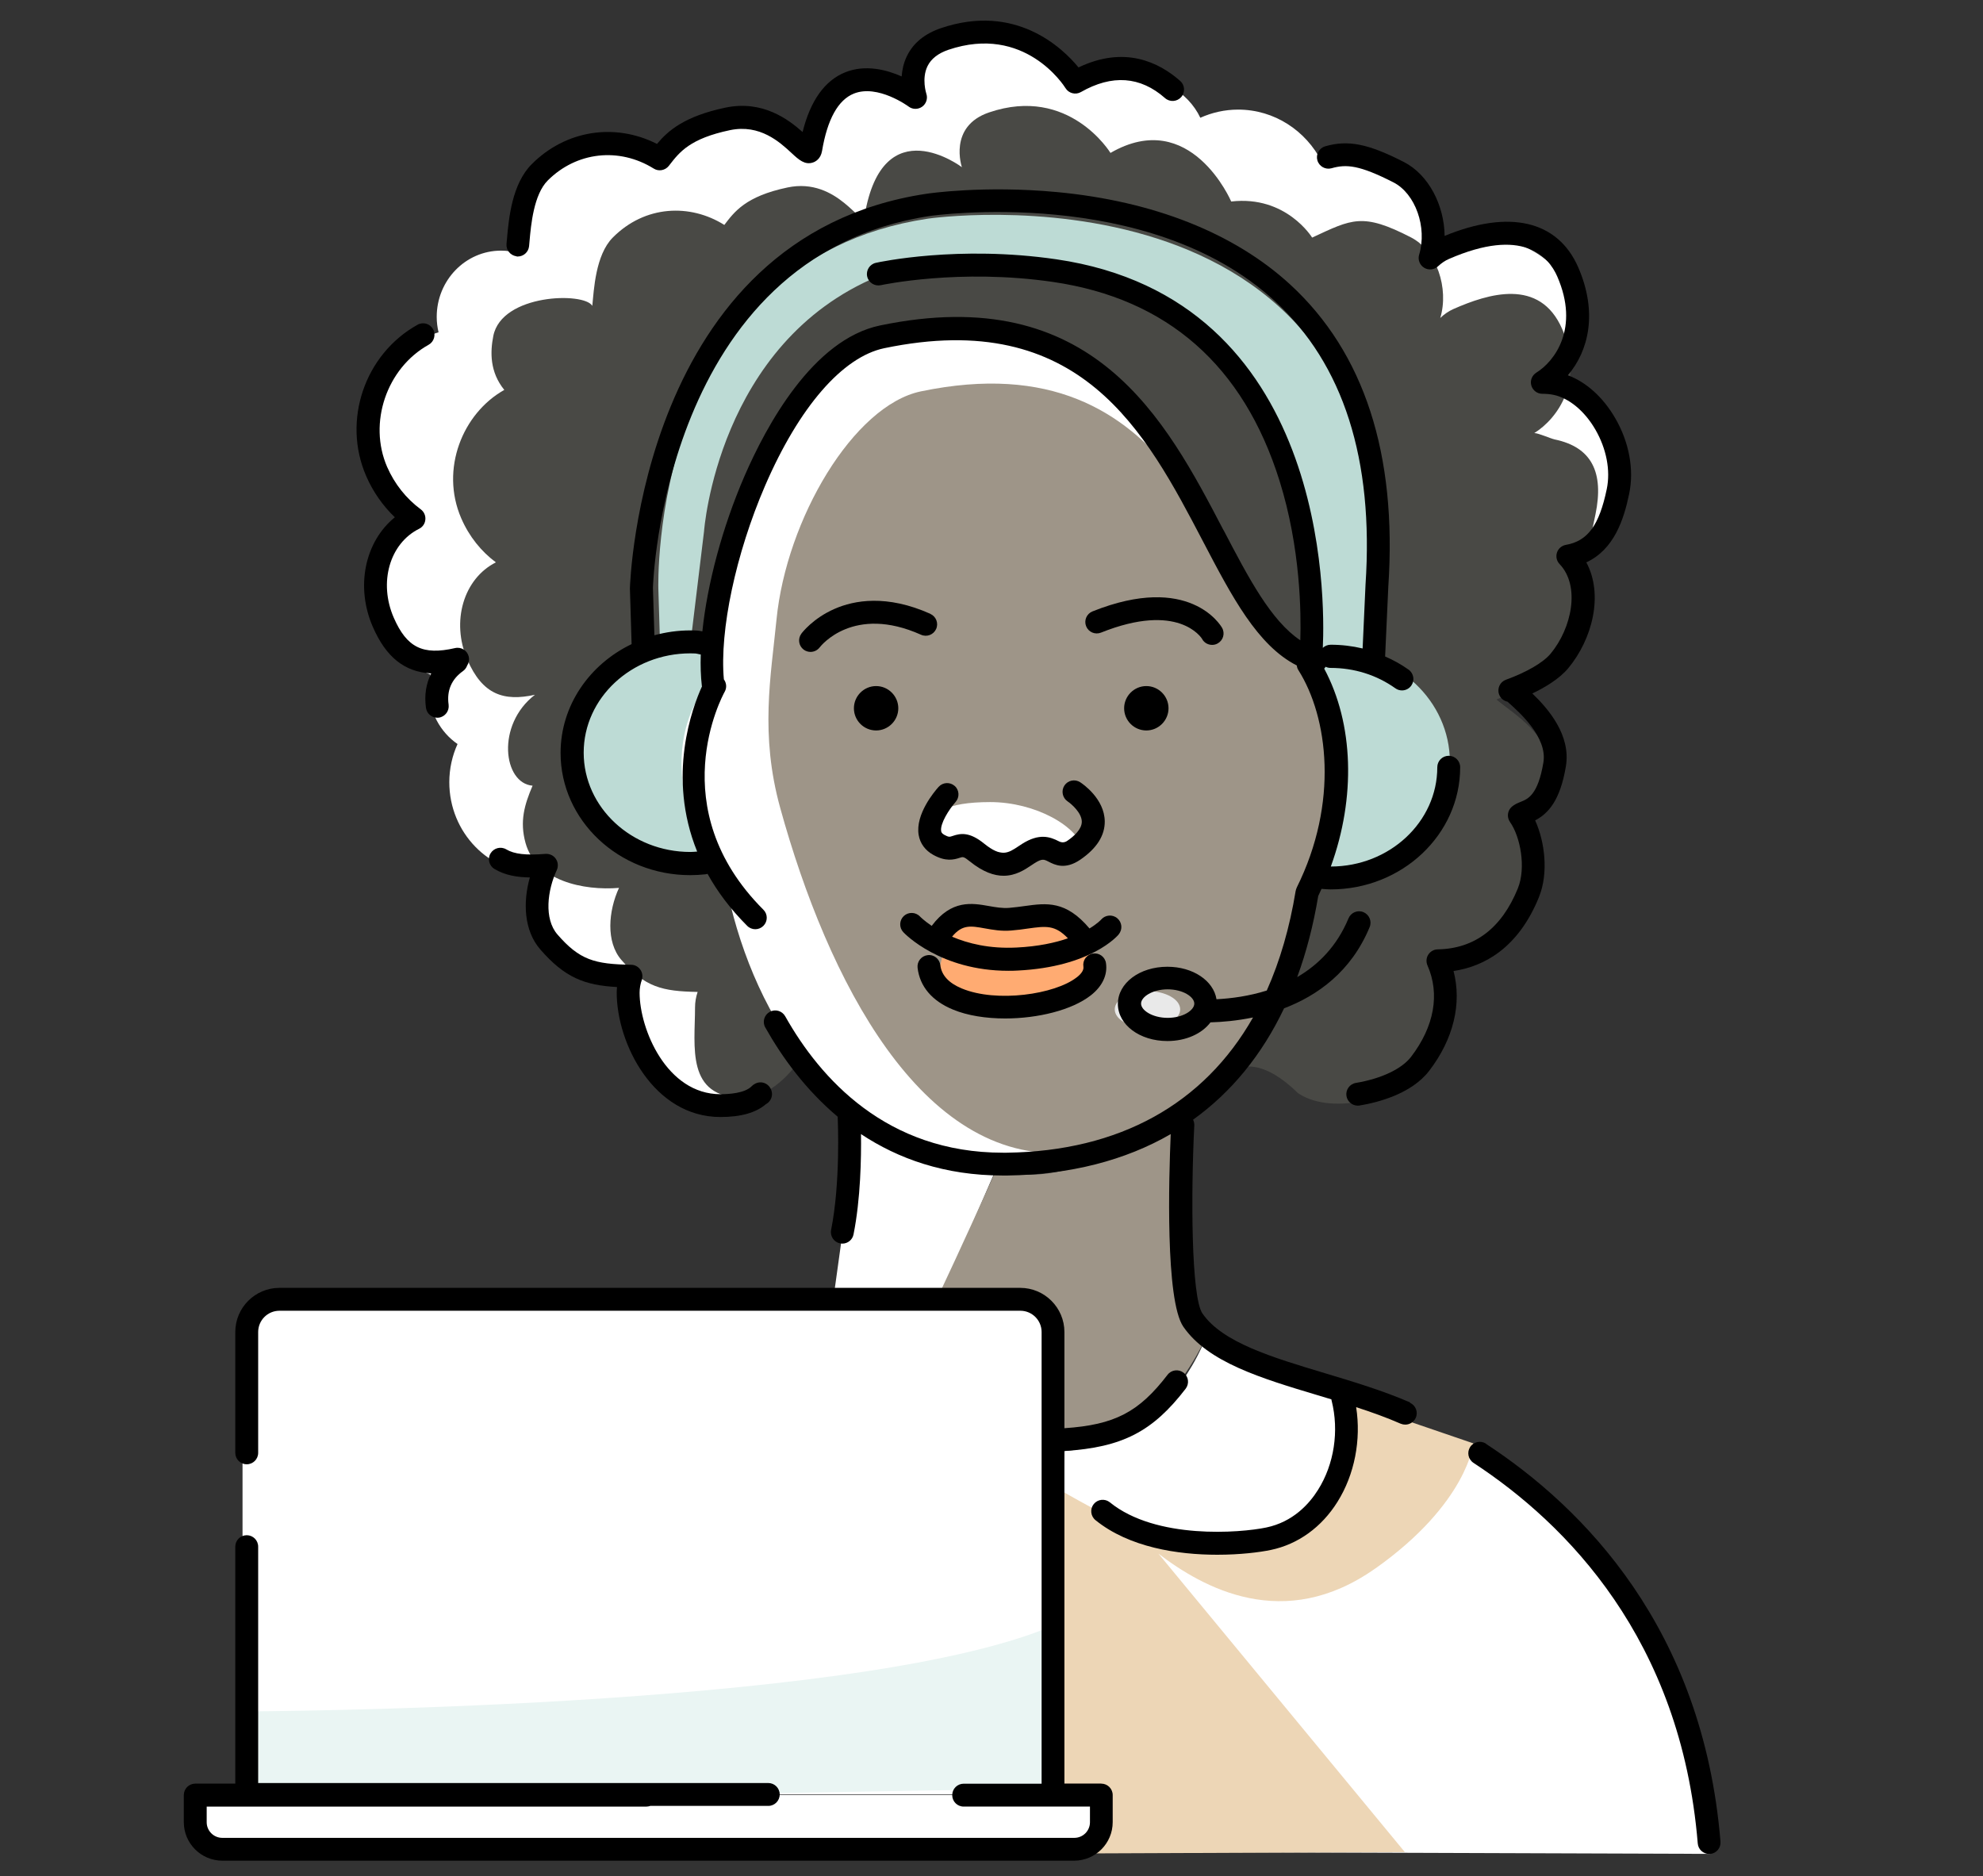 <svg xmlns="http://www.w3.org/2000/svg" id="uuid-2fcf93f0-abcc-4b3e-bb0d-998859de372e" viewBox="0 0 260 246"><rect x="0" y="0" width="260" height="246" fill="#333333" stroke="none"/><path d="M142.26,119.72s-7.84-4.27-11.44-2.4-14.16,11.35-8.22,11.56,19.66,9.42,19.66,.13v-9.29Z" style="fill:#edd6b6;"></path><path d="M139.56,190.24s12.61-.3,18.59-14.96c0,0-4.32,2.3,19.29,8.62,23.61,6.32,44.35,30.87,46.78,59.16l-87.02-.3" style="fill:#fff;"></path><polygon points="123.24 170.26 131.54 151.1 112.59 146.32 109.27 170.26 123.24 170.26" style="fill:#fff;"></polygon><circle cx="87.77" cy="98.48" r="10.16" style="fill:#eaf5f3;"></circle><g><path d="M203.03,50.15c2.84-2.79,4.19-6.75,3.19-10.61-1.55-6.01-8.18-9.49-14.8-7.77-1.37,.35-2.62,.91-3.75,1.61-.2-6.86-5.65-12.36-12.36-12.36-.69,0-1.35,.07-2.01,.18-2.07-4.06-6.2-6.83-10.96-6.83-1.77,0-3.44,.39-4.96,1.07-1.59-3.39-5.58-5.8-10.25-5.8-2.54,0-4.87,.72-6.73,1.91-1.32-3.79-5.55-6.56-10.56-6.56-5.42,0-9.92,3.24-10.82,7.5-1.28-.75-2.76-1.18-4.34-1.18-4.87,0-8.81,4.06-8.81,9.07,0,.07,0,.14,.01,.21-2.27-2.63-5.57-4.3-9.25-4.3-3.94,0-7.44,1.9-9.71,4.85-1.93-1.27-4.21-2.02-6.67-2.02-6.84,0-12.38,5.71-12.38,12.74,0,.45,.02,.89,.07,1.32-.71-.2-1.46-.32-2.24-.32-4.66,0-8.44,3.89-8.44,8.69,0,.7,.09,1.37,.24,2.02-5.15,1.54-8.91,6.43-8.91,12.23,0,4.74,2.52,8.87,6.26,11.07-3.53,2.05-5.92,5.94-5.92,10.41,0,5.11,3.13,9.47,7.52,11.17-.13,.61-.2,1.23-.2,1.88,0,3.01,1.48,5.66,3.74,7.22-.69,1.52-1.08,3.22-1.08,5.01,0,6.59,5.19,11.94,11.6,11.94,.11,0,.21-.01,.32-.02-.2,.83-.31,1.7-.31,2.59,0,6.08,4.78,11,10.69,11,1.2,0,2.34-.21,3.41-.58-.93,1.63-1.46,3.52-1.46,5.54,0,6.08,4.78,11,10.69,11s10.69-4.93,10.69-11-4.78-11-10.69-11c-1.2,0-2.34,.21-3.41,.58,.93-1.63,1.46-3.52,1.46-5.54,0-5.94-4.58-10.77-10.3-10.98,.34-1.12,.52-2.3,.52-3.53,0-5.67-3.85-10.41-9-11.63,.01-.2,.03-.4,.03-.6,0-2.61-1.12-4.94-2.89-6.54,1.19-1.87,1.88-4.11,1.88-6.51,0-4.29-2.2-8.04-5.5-10.15,3.99-2.11,6.73-6.39,6.73-11.33,0-2.79-.88-5.37-2.36-7.47,1.61-1.33,2.73-3.26,3.06-5.46,1.83,1.1,3.95,1.74,6.22,1.74,3.94,0,7.44-1.9,9.71-4.85,1.93,1.27,4.21,2.02,6.67,2.02,6.84,0,12.38-5.71,12.38-12.74,0-.63-.06-1.25-.15-1.86,1.55,1.41,3.59,2.27,5.82,2.27,4.52,0,8.24-3.51,8.75-8.03,1.81,1.07,4.02,1.71,6.41,1.71,2.54,0,4.87-.72,6.73-1.91,1.32,3.79,5.55,6.56,10.56,6.56,.99,0,1.94-.12,2.85-.32,.18,6.87,5.64,12.39,12.36,12.39,.69,0,1.35-.07,2.01-.18,2.07,4.06,6.2,6.83,10.96,6.83,2.47,0,4.77-.75,6.7-2.04,.05,.42,.13,.85,.24,1.27,1.2,4.62,5.39,7.73,10.28,8.15-1.51,1.73-2.6,3.92-3.04,6.42-1.19,6.73,2.81,13.06,8.92,14.14s12.02-3.51,13.21-10.24c1.16-6.61-2.67-12.82-8.59-14.06h-.04Z" style="fill:#fff;"></path><path d="M203.83,57.61c-.56-.12-2.11-.83-2.66-.83,3.1-1.94,6.58-6.86,3.66-13.63-2.94-6.8-9.75-4.62-14.25-2.64-.65,.29-1.23,.69-1.74,1.18,1.16-3.87-.46-8.82-3.83-10.56-6.38-3.29-7.75-2.4-12.97,.02,0,0-3.4-5.57-10.61-4.73,0,0-5.32-12.45-15.83-6.37,0,0-5.41-8.89-15.92-5.31-5.4,1.84-3.56,7.18-3.56,7.18,0,0-10.38-7.87-12.76,6.37-.31,1.85-3.46-5.12-10.11-3.71-5.51,1.16-6.97,3.2-8.28,4.91-4.47-2.81-10.4-2.61-14.63,1.66-2.27,2.29-2.47,6.87-2.68,8.95-1.07-1.84-11.89-1.58-12.98,3.95-.41,2.08-.48,4.71,1.44,7.07-5.47,3.07-8.43,10.39-5.65,16.82,1.04,2.41,2.64,4.37,4.55,5.79-4.23,2.13-5.91,7.74-3.74,12.77,1.98,4.58,4.78,5.49,8.86,4.59-5.14,3.95-4.15,11.61-.31,11.92-1.08,2.52-1.7,4.68-.93,7.49,1.38,5.01,7.62,6.29,12.26,5.91-1.4,3.04-1.73,7.07,.3,9.43,3.09,3.59,5.36,4.13,10.01,4.21-.22,.66-.34,1.34-.34,2.04,0,5.1-1.24,11.83,6.3,11.83,4.32,0,7.32-4.97,7.32-4.66,0,0,7.32,9.64,11.3,7.88,0,0,17.74,11.85,41.91-2.22,0,0,3.33-10.31,12.23-1.6,3.97,2.7,12.02,1.3,15.26-2.98,3.46-4.56,4.99-10.16,3.44-13.72,3.73-.07,7.63-1.32,10.31-7.98,1.19-2.96,1.58-8.4,0-10.64,.78-.69,3.35-.59,3.99-6.65,.51-4.84-5.07-7.97-6.98-9.64,2.33-.88,7.51-3.61,8.65-4.99,3.08-3.73,2.76-10.36-.33-13.63,3.67-.65,3.76-1.29,4.66-5.65,1.14-5.53-.51-8.81-5.32-9.82h-.04Zm-43.56,87.74c.61-.53,1.18-1.02,1.68-1.46-.68,.59-1.28,1.11-1.68,1.46Z" style="fill:#494945;"></path><path d="M92.18,113.32c0,.61-1.22,.1-1.85,.1-8.56,0-15.49-6.5-15.49-14.52s6.94-14.52,15.49-14.52c1.07,0,.98,.06,1.99,.25,0,0-.15,28.64-.15,28.69h.01Z" style="fill:#bddbd5;"></path><path d="M141.89,122.51c-3.33-4.16-5.38-2.83-9.53-2.49-3.71,.3-6.43-2.49-9.59,2.49l-.42,.45c-1.08,1.79-.64,3.26-.64,3.26,1,8.42,22.63,5.69,21.73-.22,0,0-.27-2.21-1.26-3.04l-.29-.45h0Z" style="fill:#fff;"></path><path d="M142.3,123.29c-3.05-2.76-6.5-3.21-10.31-2.99-3.39,.2-6.75,.02-9.64,3.33l.77,.74c-.99,1.18-.58,2.16-.58,2.16,.91,5.58,19.1,8.57,19.9-.15,0,0-.24-1.46-1.16-2.02l1.02-1.07Z" style="fill:#fff;"></path><path d="M145.63,203.98c-1.08-.91-1.66-1.54-1.66-1.54" style="fill:#d6d6d6;"></path><path d="M180.32,205.65c12.1-8.56,12.86-16.41,12.86-16.41l-16.85-5.76s1.22,9.31-5.76,16.29c-5.7,5.7-16.55,3.06-20.36,1.89l-.92-1.12c-2.5-.63-10.53-5.32-10.53-5.32l.11,5.54,.11,32.92,5.65,2-2.33,7.32,41.9-.17-32.31-39.13c5.81,4.44,16.43,10.43,28.43,1.94h0Z" style="fill:#edd6b6;"></path><path d="M155.61,145.9s-1.05,23.61,1.26,27.16c1.55,2.37-1.96,.82,1.29,2.22,0,0-3.33,7.32-7.76,9.98-29.07,17.44-44.95-5.38-44.95-5.38l-1.49-.72s12.3,3.39,14.08,.67c2.31-3.54,12.64-26.6,12.64-26.6,0,0,7.32,4.32,24.94-7.32h-.01Z" style="fill:#9e9588;"></path><path d="M36.08,170.34h97.14c2.37,0,4.29,1.92,4.29,4.29v60.63H31.8v-60.63c0-2.37,1.92-4.29,4.29-4.29h0Z" style="fill:#fff;"></path><path d="M31.91,224.38s79.52-.16,105.75-11.08c2.66-1.11,.44,21.17,.44,21.17l-104.64,1.77-1.55-11.86Z" style="fill:#eaf5f3;"></path><path d="M171.93,89.08l-2.29-3.2,2.63-.12c-1.8-.51-3.39-1.56-4.86-2.99l-.04-.06h0c-11.76-11.61-14.73-47.24-51.65-39.56-13.42,2.79-24.06,32.6-22.49,45.75l.05,.36c-1.34,1.31-9.44,10.42,2.51,29.42,3.99,16.29,15.11,33.39,36.02,33.08,22.33-.33,35.73-13.55,39.31-35.6,5.47-10.98,5.36-19.87,.82-27.08h0Z" style="fill:#fff;"></path><path d="M25.05,235.34h118.8v3.55c0,1.96-1.59,3.55-3.55,3.55H28.6c-1.96,0-3.55-1.59-3.55-3.55v-3.55h0Z" style="fill:#fff;"></path><path d="M172.76,114.32c0,.61,1.22,.1,1.85,.1,8.56,0,15.49-6.5,15.49-14.52s-6.94-14.52-15.49-14.52c-1.07,0-.98,.06-1.99,.25,0,0,.15,28.64,.15,28.69h0Z" style="fill:#bddbd5;"></path><path d="M173.05,94.66l.34-3.13-.03,.08c-1.65-.47-1.11-4.25-2.46-5.56l-1.16,.33c-10.82-10.66-15.03-42.12-48.99-35.07-8.85,1.84-17.64,16.77-18.94,29.92-.74,7.49-2.18,15.02,.48,24.67,6.22,22.56,18.51,46.66,37.69,45.23,16.29-1.22,27.63-11.9,30.93-32.15,5.03-10.09,6.33-17.68,2.15-24.31h0Z" style="fill:#9e9588;"></path><ellipse cx="150.45" cy="132.34" rx="4.29" ry="2.4" style="fill:#e9e9e9;"></ellipse><path d="M172.84,86.2l-.22,.67,8.26-.16-.33-10.64c1.72-56.22-58.9-47.4-58.9-47.4-36.66,5.52-35.33,48.53-35.33,48.53l.22,7.23h3.98l1.79-14.77s1.76-24.73,22.87-33.45c0,0,10.58-3.94,23.33-2.08,37.66,5.51,34.33,52.07,34.33,52.07" style="fill:#bddbd5;"></path><path d="M142.14,111.65c.36,1.82-3.49,.17-9.37,.17s-10.75-1.47-10.75-3.33,1.94-3.33,7.81-3.33,11.64,3.16,12.3,6.48h0Z" style="fill:#fff;"></path><path d="M123.29,126.54s1.55-7.34,2.5-6.68,12.35,.66,13.17,1.32,8.41,6.3,2.64,7.62-19.8,8.47-18.32-2.26Z" style="fill:#ffab72;"></path><g><path d="M111.96,92.86c0,1.61,1.31,2.91,2.91,2.91s2.91-1.31,2.91-2.91-1.31-2.91-2.91-2.91-2.91,1.31-2.91,2.91Z"></path><path d="M147.39,92.86c0,1.61,1.31,2.91,2.91,2.91s2.91-1.31,2.91-2.91-1.31-2.91-2.91-2.91-2.91,1.31-2.91,2.91Z"></path><path d="M146.69,122.48c.52-.63,.43-1.56-.2-2.09-.63-.53-1.57-.45-2.11,.17,0,.01-.48,.53-1.53,1.17-3.1-3.67-5.61-3.34-8.5-2.94-.62,.08-1.29,.18-2.03,.24-.89,.07-1.75-.08-2.66-.24-2.2-.39-4.9-.87-7.5,2.6-.96-.65-1.48-1.17-1.54-1.23-.57-.6-1.52-.62-2.12-.06-.6,.57-.63,1.52-.06,2.12,.2,.22,4.88,5.06,13.76,5.06,.4,0,.8,0,1.22-.03,9.64-.47,13.13-4.58,13.28-4.76h0Zm-13.42,1.75c-3.56,.18-6.37-.54-8.44-1.42,1.33-1.62,2.42-1.43,4.31-1.09,1.01,.18,2.15,.39,3.43,.28,.8-.06,1.53-.16,2.2-.26,2.38-.33,3.55-.49,5.25,1.28-1.67,.58-3.88,1.07-6.74,1.21h0Z"></path><path d="M157.63,83.81c.28,.48,.78,.74,1.3,.74,.25,0,.51-.06,.74-.2,.72-.41,.97-1.32,.56-2.04-.17-.3-4.28-7.23-16.99-2.15-.77,.31-1.14,1.18-.83,1.95s1.18,1.14,1.95,.83c10.1-4.04,13.13,.62,13.28,.86h0Z"></path><path d="M121.99,80.48c-5.74-2.57-10-1.78-12.57-.65-2.84,1.24-4.29,3.16-4.35,3.25-.49,.66-.36,1.59,.3,2.09,.27,.2,.59,.3,.9,.3,.45,0,.9-.2,1.2-.59,.18-.23,4.45-5.62,13.29-1.66,.76,.34,1.64,0,1.98-.75,.34-.76,0-1.64-.75-1.98h0Z"></path><path d="M194.84,189.28c-.69-.45-1.62-.26-2.08,.43-.45,.69-.26,1.62,.43,2.08,12.2,7.99,27.21,23.13,29.41,49.9,.06,.78,.72,1.38,1.49,1.38h.12c.83-.07,1.44-.79,1.37-1.62-2.3-27.98-18-43.81-30.76-52.16h.02Z"></path><path d="M184.91,183.88c-3.57-1.55-7.46-2.72-11.22-3.85-6.89-2.07-13.41-4.02-16.03-7.82-1.49-2.15-1.52-15.73-1.07-24.68,0-.26-.05-.51-.16-.73,5.02-3.6,9.03-8.5,11.93-14.6,4.37-1.67,8.8-4.8,11.22-10.65,.32-.76-.05-1.64-.81-1.96-.77-.32-1.64,.05-1.96,.81-1.53,3.69-3.99,6.11-6.73,7.71,1.2-3.26,2.12-6.81,2.76-10.64,.15-.31,.29-.62,.43-.93,.4,.03,.8,.07,1.19,.07,9.37,0,16.99-7.19,16.99-16.02,0-.83-.67-1.5-1.5-1.5s-1.5,.67-1.5,1.5c0,7.17-6.26,13.01-13.96,13.02,3.29-9.05,3-18.73-.87-25.95,.07-.07,.14-.16,.19-.24,.2,.1,.42,.15,.65,.15,3.1,0,6.03,.92,8.49,2.67,.26,.19,.57,.28,.87,.28,.47,0,.93-.22,1.22-.63,.48-.67,.32-1.61-.35-2.09-.97-.69-2-1.26-3.08-1.73l.42-9.2c1.16-17.33-3.16-30.64-12.86-39.56-7.33-6.74-17.92-10.94-30.62-12.13-9.53-.89-16.8,.18-17.11,.23-37.45,5.64-38.84,51.21-38.85,51.74l.22,7.23v.07c-5.51,2.65-9.31,8.04-9.31,14.27,0,8.83,7.62,16.02,16.99,16.02,.68,0,1.35-.04,2.01-.11,.09-.01,.18-.03,.27-.06,1.26,2.28,2.96,4.58,5.2,6.82,.29,.29,.68,.44,1.06,.44s.77-.15,1.06-.44c.59-.59,.59-1.54,0-2.12-13.3-13.3-5.41-27.97-5.07-28.58,.3-.53,.23-1.16-.11-1.62-.58-6.37,1.55-16.46,5.4-25.38,4.46-10.32,10.16-16.9,15.64-18.04,25.73-5.35,34.25,10.94,41.77,25.31,3.8,7.27,7.15,13.66,12.31,16.29,.02,.22,.09,.44,.22,.63,3.88,6.16,5.31,17.36-.23,28.49,0,.02,0,.04-.02,.06l-.06,.15c-.02,.05-.03,.1-.04,.15,0,.02,0,.04-.02,.07-.79,4.84-2.06,9.2-3.79,13.07-2.33,.73-4.63,1.04-6.59,1.14-.39-2.43-3.08-4.26-6.44-4.26-3.64,0-6.49,2.14-6.49,4.87s2.85,4.87,6.49,4.87c2.46,0,4.55-.98,5.65-2.45,1.49-.04,3.44-.2,5.58-.64-6.45,11.34-17.5,17.52-32.27,17.73h-.53c-15.24,0-23.93-9.7-28.54-17.89-.41-.72-1.32-.98-2.04-.57-.72,.41-.98,1.32-.57,2.04,2.21,3.93,5.3,8.18,9.49,11.7,.03,.69,.38,8.62-.86,14.85-.16,.81,.37,1.6,1.18,1.76,.1,.02,.2,.03,.29,.03,.7,0,1.33-.49,1.47-1.21,.93-4.66,1.02-10.06,.98-13.15,4.87,3.23,10.97,5.43,18.59,5.43h.59c8.27-.12,15.46-1.98,21.43-5.43-.25,5.63-.72,21.8,1.65,25.25,3.22,4.67,10.22,6.77,17.63,8.99,.59,.18,1.19,.36,1.79,.54,0,.06,0,.12,.03,.18,.99,3.96,.33,8.32-1.78,11.67-1.16,1.86-3.29,4.22-6.8,4.95-3.4,.71-14.45,1.61-20.5-3.3-.64-.52-1.59-.42-2.11,.22s-.42,1.59,.22,2.11c4.42,3.59,10.83,4.54,15.97,4.54,2.99,0,5.55-.32,7.03-.63,3.55-.74,6.65-2.97,8.73-6.3,2.25-3.59,3.12-8.13,2.45-12.42,2.01,.65,3.99,1.36,5.84,2.17,.2,.08,.4,.12,.6,.12,.58,0,1.13-.34,1.38-.9,.33-.76-.02-1.64-.78-1.97l.06-.03ZM90.52,111.7c-7.71,0-13.99-5.84-13.99-13.02s6.28-13.02,13.99-13.02c.65,0,.71,.01,1.1,.1,.08,.02,.16,.03,.26,.05-.05,1.48,0,2.86,.14,4.1,0,.03,.02,.05,.02,.08-1.23,2.69-4.66,11.75-.63,21.66-.3,.02-.6,.05-.9,.05h.01Zm69.91-42.17c-7.61-14.56-17.08-32.67-45.04-26.86-8.83,1.84-14.93,13.18-17.79,19.78-2.91,6.73-4.87,14.15-5.51,20.33-.47-.1-.77-.13-1.57-.13-1.64,0-3.22,.23-4.72,.64l-.19-6.21c0-.43,1.37-43.5,36.3-48.76,.28-.04,28.67-4.12,45.25,11.16,8.98,8.27,12.98,20.77,11.88,37.17l-.38,8.37c-1.35-.32-2.76-.49-4.19-.49-.4,0-.76,.16-1.03,.41,.3-6.44,.67-45.73-34.92-50.94-12.86-1.88-23.25,.36-23.68,.46-.81,.18-1.32,.98-1.14,1.79s.98,1.31,1.79,1.14c.1-.02,10.31-2.22,22.6-.42,14.96,2.19,24.94,10.96,29.67,26.05,2.78,8.87,2.84,17.46,2.73,20.93-3.84-2.56-6.77-8.14-10.06-14.44v.02Zm-7.33,63.92c-2,0-3.49-.99-3.49-1.87s1.49-1.87,3.49-1.87,3.49,.99,3.49,1.87-1.49,1.87-3.49,1.87Z"></path><path d="M67.73,33.63h.15c.76,0,1.41-.58,1.49-1.35l.06-.67c.19-2.14,.55-6.11,2.39-7.95,3.76-3.76,9.34-4.39,13.89-1.56,.65,.41,1.5,.25,1.98-.35l.1-.13c1.32-1.7,2.69-3.46,7.94-4.56,3.92-.81,6.52,1.58,8.07,3.02,.92,.85,1.72,1.59,2.8,1.22,.3-.1,1-.45,1.18-1.5,.7-4.17,2.11-6.7,4.17-7.53,3.14-1.26,7.15,1.67,7.18,1.7,.53,.4,1.25,.4,1.79,.01,.53-.39,.75-1.08,.53-1.71,0-.02-.64-1.95,.16-3.6,.47-.96,1.39-1.68,2.73-2.14,9.99-3.38,15.15,4.68,15.36,5.02,.42,.69,1.32,.92,2.02,.52,4.08-2.33,7.79-2.07,11.03,.79,.62,.55,1.57,.49,2.12-.13,.55-.62,.49-1.57-.13-2.12-2.79-2.46-7.3-4.66-13.33-1.77-2.13-2.59-8.26-8.46-18.04-5.15-2.12,.72-3.63,1.95-4.46,3.66-.44,.9-.63,1.83-.69,2.67-1.97-.87-4.74-1.6-7.38-.55-2.7,1.08-4.58,3.71-5.61,7.84-1.89-1.68-5.26-4.21-10.11-3.2-5.38,1.13-7.54,3.03-8.98,4.76-5.52-2.8-11.97-1.81-16.42,2.65-2.6,2.6-3.01,7.11-3.25,9.8l-.06,.64c-.08,.82,.52,1.56,1.34,1.64l-.02,.03Z"></path><path d="M64.85,113.94c1.39,.83,2.99,1.08,4.62,1.1-.91,3.23-.79,6.95,1.37,9.44,3.22,3.7,5.8,4.69,10.06,4.93-.02,.25-.04,.49-.04,.73,0,6.67,4.84,16.31,13.6,16.31,2.66,0,4.66-.56,5.97-1.69,.47-.25,.79-.75,.79-1.32,0-.61-.38-1.19-.94-1.42-.28-.12-1.02-.31-1.74,.41-.9,.9-2.94,1.03-4.08,1.03-7.06,0-10.6-8.54-10.6-13.31,0-.55,.1-1.12,.29-1.69,.15-.45,.08-.95-.2-1.34s-.72-.63-1.2-.63c-4.8-.08-6.76-.63-9.66-3.97-1.8-2.07-1.31-5.82-.09-8.44,.22-.48,.18-1.05-.13-1.49-.3-.44-.81-.67-1.35-.64-2.56,.21-4.1,.03-5.14-.59-.71-.42-1.63-.19-2.06,.52s-.19,1.63,.52,2.06h0Z"></path><path d="M51.77,67.82c-3.9,3.16-5.2,9.05-2.89,14.36,1.72,3.96,4.15,5.93,7.66,6.11-.68,1.33-.92,2.87-.69,4.52,.11,.75,.75,1.29,1.48,1.29,.07,0,.14,0,.21-.01,.82-.12,1.39-.88,1.28-1.7-.26-1.84,.37-3.33,1.89-4.41,.26-.19,.44-.44,.54-.72,.22-.33,.31-.75,.21-1.17-.19-.8-.99-1.31-1.8-1.12-4.22,.97-6.32-.07-8.03-3.98-2.01-4.61-.55-9.73,3.32-11.66,.47-.23,.78-.69,.82-1.21,.05-.52-.18-1.03-.6-1.34-1.92-1.42-3.44-3.34-4.41-5.56-2.51-5.77-.07-12.95,5.44-16.02,.72-.4,.98-1.32,.58-2.04-.4-.73-1.32-.99-2.04-.58-6.93,3.86-9.89,12.57-6.73,19.83,.89,2.05,2.17,3.89,3.76,5.41Z"></path><path d="M201.78,117.61c1.28-3.15,.77-7.25-.5-10.05,1.7-.89,3.28-2.58,4.03-7.09,.68-4.05-2.26-7.5-4.4-9.55,1.63-.78,3.53-1.9,4.7-3.3,3.18-3.82,4.66-9.65,2.38-13.89,3.63-1.68,4.92-5.6,5.62-9,.66-3.16,0-6.77-1.84-9.92-1.58-2.73-3.79-4.71-6.2-5.61,2.73-3.19,3.94-8.22,1.36-14.15-2.67-6.13-9.04-7.62-17.52-4.12-.04-4.03-2.11-8.04-5.34-9.69-4.7-2.4-7.3-2.92-10.31-2.06-.8,.23-1.26,1.06-1.03,1.85s1.06,1.25,1.85,1.03c1.96-.56,3.67-.42,8.12,1.85,2.88,1.47,4.45,5.9,3.37,9.48-.2,.65,.07,1.35,.65,1.71,.58,.36,1.32,.28,1.82-.18,.46-.43,.93-.75,1.44-.97,9.65-4.2,13.04-.36,14.2,2.3,2.95,6.77-.34,11.12-2.75,12.61-.57,.36-.84,1.05-.65,1.69s.77,1.08,1.44,1.08h0c.48,0,1.01,.04,1.48,.14,2.02,.42,4.07,2.12,5.47,4.54,1.46,2.52,2.01,5.36,1.5,7.81-.99,4.76-2.5,6.82-5.37,7.32-.54,.1-.99,.48-1.16,1.01s-.04,1.1,.34,1.5c2.75,2.88,1.61,8.4-1.17,11.75-.97,1.17-3.16,2.44-5.86,3.42-.78,.28-1.18,1.14-.9,1.92,.18,.51,.62,.86,1.11,.96,0,0,.02,.02,.03,.03,1.56,1.39,5.22,4.64,4.67,7.94-.71,4.25-2.02,4.78-2.98,5.16-.39,.16-.79,.32-1.16,.64-.58,.51-.68,1.37-.24,2,1.37,1.94,2.13,5.99,1.03,8.71-2.12,5.21-5.65,7.9-10.5,7.99-.5,0-.97,.27-1.24,.69s-.31,.95-.11,1.41c1.66,3.76,.89,8.02-2.15,11.99-1.22,1.59-3.92,2.87-7.23,3.42-.82,.13-1.37,.91-1.24,1.72,.12,.73,.76,1.26,1.48,1.26,.08,0,.16,0,.25-.02,2.41-.4,6.79-1.52,9.12-4.55,3.19-4.16,4.3-8.83,3.19-13.08,3.9-.59,8.44-2.9,11.2-9.69h0Z"></path><path d="M144.4,233.84h-4.84v-43.6c7.61-.48,11.58-2.55,15.9-8.17,.5-.66,.38-1.6-.28-2.1s-1.6-.38-2.1,.28c-3.75,4.88-6.91,6.56-13.52,7v-12.61c0-3.19-2.6-5.79-5.79-5.79H36.64c-3.19,0-5.79,2.59-5.79,5.79v15.84c0,.83,.67,1.5,1.5,1.5s1.5-.67,1.5-1.5v-15.84c0-1.54,1.25-2.79,2.79-2.79h97.14c1.54,0,2.79,1.25,2.79,2.79v59.22h-10.22c-.83,0-1.5,.67-1.5,1.5s.67,1.5,1.5,1.5h16.56v2.05c0,1.13-.92,2.05-2.05,2.05H29.15c-1.13,0-2.05-.92-2.05-2.05v-2.05h57.67c.17,0,.34-.04,.49-.09h15.47c.83,0,1.5-.67,1.5-1.5s-.67-1.5-1.5-1.5H33.85v-30.99c0-.83-.67-1.5-1.5-1.5s-1.5,.67-1.5,1.5v31.07h-5.25c-.83,0-1.5,.67-1.5,1.5v3.55c0,2.79,2.27,5.05,5.05,5.05h111.69c2.79,0,5.05-2.27,5.05-5.05v-3.55c0-.83-.67-1.5-1.5-1.5h0Z"></path><path d="M141.17,128.14c-2.84,2.23-10.51,3.36-15.08,1.45-1.7-.71-2.64-1.73-2.8-3.05-.1-.82-.83-1.42-1.67-1.31-.82,.1-1.41,.84-1.31,1.67,.29,2.44,1.89,4.33,4.63,5.46,1.92,.8,4.35,1.17,6.86,1.17,4.26,0,8.74-1.09,11.22-3.03,1.52-1.19,2.22-2.69,1.99-4.23-.12-.82-.89-1.38-1.71-1.25-.82,.12-1.38,.89-1.25,1.71,.07,.43-.23,.91-.87,1.41h0Z"></path><path d="M125.18,103.05c-.62-.55-1.56-.5-2.12,.12-.52,.58-3.07,3.59-2.61,6.3,.19,1.12,.86,2.03,1.93,2.62,1.6,.88,2.64,.65,3.5,.36,.36-.12,.48-.16,1.27,.48,1.74,1.41,3.21,1.89,4.43,1.89,1.59,0,2.78-.79,3.64-1.37,.14-.09,.28-.18,.41-.27,1.01-.64,1.24-.52,1.85-.21,.81,.42,2.17,1.11,4.18-.27,2.14-1.47,3.21-3.16,3.19-5.02-.04-2.96-2.89-4.91-3.22-5.12-.69-.45-1.61-.26-2.07,.43-.45,.69-.26,1.62,.42,2.08,.48,.32,1.85,1.49,1.86,2.66,0,.99-1.02,1.91-1.89,2.5-.35,.25-.73,.27-1.12,.07-1.15-.59-2.56-1.09-4.82,.34-.16,.1-.31,.2-.47,.31-1.35,.9-2.24,1.49-4.51-.35-1.92-1.56-3.09-1.35-4.12-1-.41,.14-.51,.17-1.09-.14-.34-.19-.4-.36-.42-.5-.16-.96,1.03-2.84,1.89-3.81,.55-.62,.5-1.56-.12-2.12v.02Z"></path></g></g></svg>